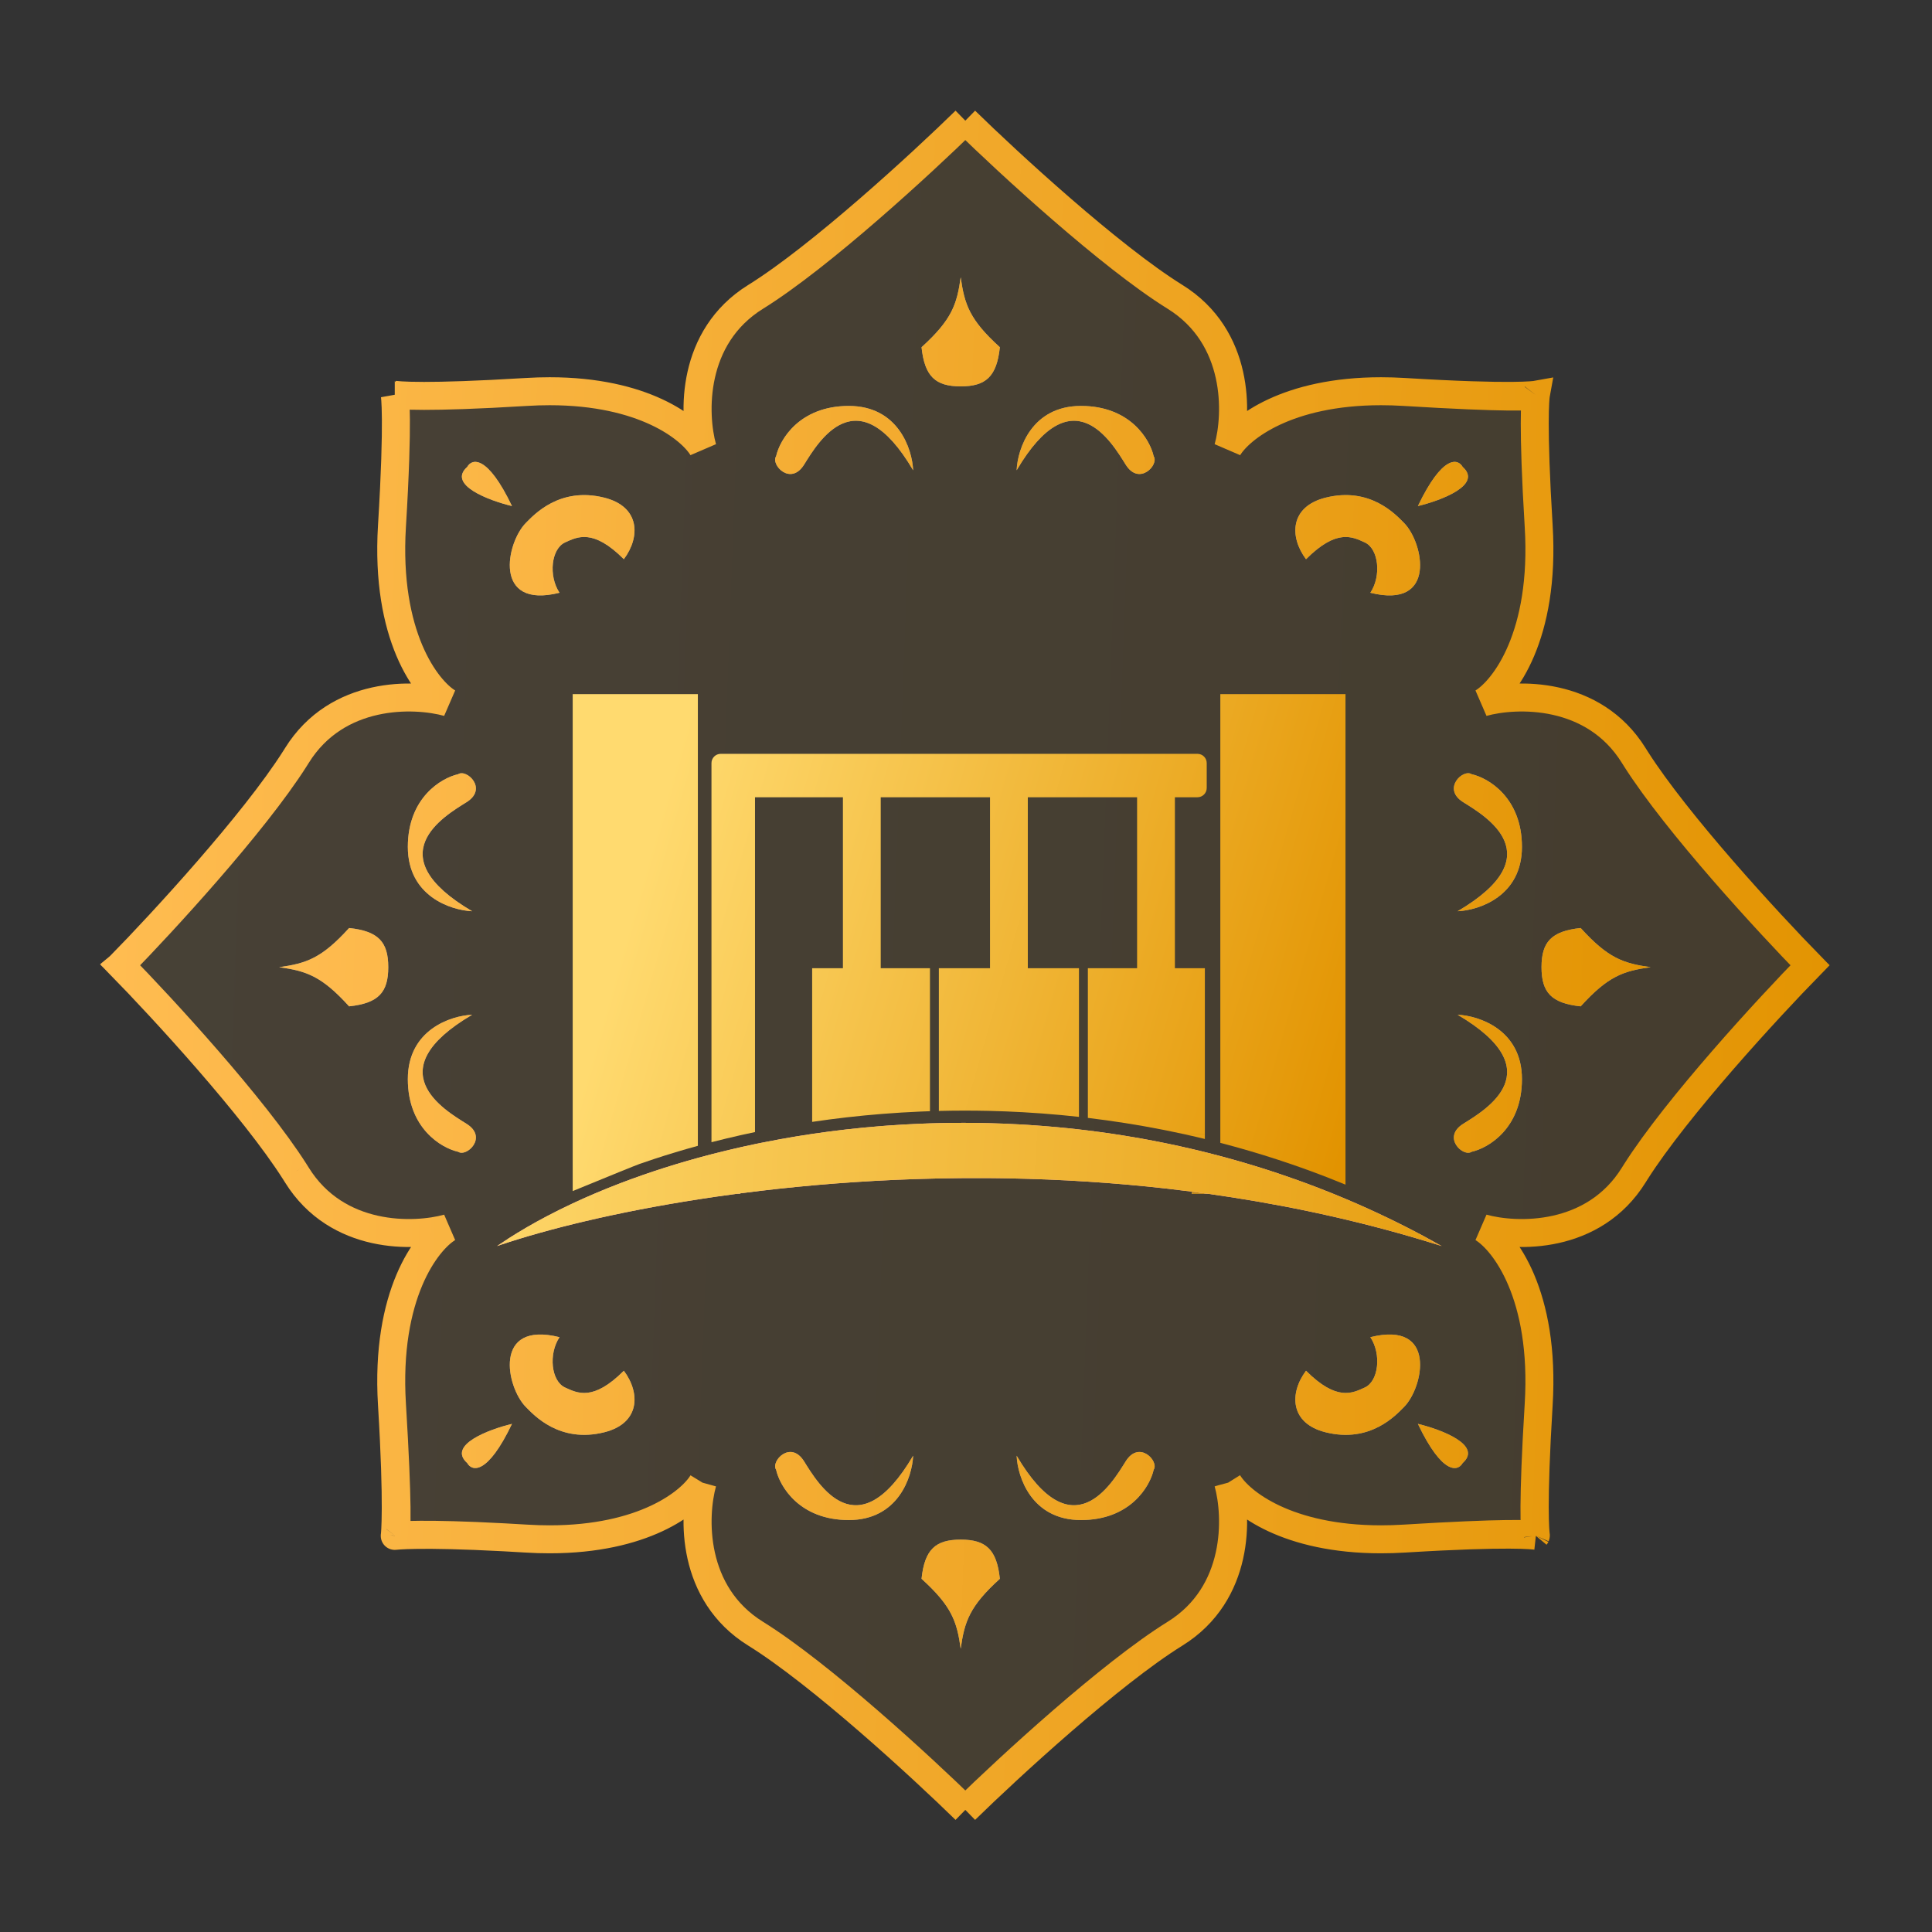 <svg width="835" height="835" viewBox="0 0 835 835" fill="none" xmlns="http://www.w3.org/2000/svg">
<rect x="0" y="0" width="835" height="835" fill="#333333" stroke="none"/>
<path d="M530.835 193.578C530.847 193.535 530.859 193.493 530.87 193.45C530.844 193.493 530.818 193.535 530.792 193.578C534.821 179.072 535.869 145.709 507.824 128.303C479.78 110.896 435.742 70.28 417.207 52.148C398.672 70.28 354.634 110.896 326.59 128.303C298.546 145.709 299.593 179.072 303.622 193.578C303.597 193.535 303.57 193.493 303.544 193.45C303.555 193.493 303.567 193.535 303.579 193.578C298.356 184.997 278.139 169.092 237.556 169.086C234.323 169.087 230.962 169.188 227.468 169.402C205.579 170.742 191.79 171.102 183.287 171.101C173.348 171.102 170.611 170.611 170.611 170.611C170.654 170.611 172.303 180.039 169.402 227.424C166.501 274.81 184.311 297.938 193.578 303.579C179.073 299.55 145.71 298.502 128.303 326.546C128.031 326.985 127.753 327.427 127.47 327.872C109.64 355.951 70.028 398.928 52.17 417.185C70.028 435.443 109.64 478.42 127.47 506.498C127.753 506.944 128.031 507.386 128.303 507.824C145.71 535.869 179.073 534.821 193.578 530.792C184.311 536.433 166.501 559.561 169.402 606.946C172.08 650.683 171.531 662.77 170.797 663.738C172.131 663.592 182.809 662.539 217.901 664.421C220.911 664.581 224.097 664.762 227.468 664.969C230.962 665.183 234.323 665.284 237.556 665.284C278.139 665.279 298.356 649.374 303.579 640.793L303.544 640.921L303.622 640.793C299.593 655.298 298.546 688.661 326.59 706.068C354.634 723.475 398.672 764.091 417.207 782.223C435.742 764.091 479.78 723.475 507.824 706.068C535.869 688.661 534.821 655.298 530.792 640.793L530.87 640.921L530.835 640.793C536.058 649.374 556.275 665.279 596.858 665.284C600.091 665.284 603.453 665.183 606.946 664.969C650.194 662.321 662.496 662.828 663.701 663.55C663.263 661.945 662.345 650.499 665.012 606.946C667.913 559.561 650.103 536.433 640.836 530.792C655.341 534.821 688.704 535.869 706.111 507.824C706.383 507.386 706.661 506.944 706.944 506.498C724.775 478.42 764.386 435.443 782.245 417.185C764.386 398.928 724.775 355.951 706.944 327.872C706.661 327.427 706.383 326.985 706.111 326.546C688.704 298.502 655.341 299.55 640.836 303.579C650.103 297.938 667.913 274.81 665.012 227.424C662.31 183.303 663.592 172.09 663.781 170.754C663.22 171.508 651.518 172.131 606.946 169.402C603.453 169.188 600.091 169.087 596.858 169.086C556.275 169.092 536.058 184.997 530.835 193.578Z" fill="url(#paint0_linear_947_7442)" fill-opacity="0.1"/>
<path d="M417.207 52.148C435.742 70.28 479.824 110.896 507.868 128.303C535.83 145.658 534.87 178.877 530.87 193.45M417.207 52.148C398.672 70.28 354.634 110.896 326.59 128.303C298.545 145.709 299.593 179.072 303.622 193.578C303.597 193.535 303.57 193.493 303.544 193.45M417.207 52.148C398.672 70.28 354.591 110.896 326.546 128.303C298.584 145.658 299.544 178.877 303.544 193.45M417.207 52.148C435.742 70.28 479.78 110.896 507.824 128.303C535.869 145.709 534.821 179.072 530.792 193.578C530.818 193.535 530.844 193.493 530.87 193.45M170.654 170.611C170.654 170.611 173.384 171.101 183.287 171.101M665.012 606.946C667.913 559.561 650.103 536.433 640.836 530.792C655.341 534.821 688.704 535.869 706.111 507.824C706.383 507.386 706.661 506.944 706.944 506.498M665.012 606.946C662.31 651.068 663.592 662.281 663.781 663.617M665.012 606.946C662.345 650.499 663.263 661.945 663.701 663.55M663.803 663.76C663.803 663.76 663.791 663.758 663.766 663.754M663.803 663.76C663.803 663.76 663.801 663.744 663.795 663.711M663.803 663.76C663.775 663.756 663.74 663.691 663.701 663.55M170.611 170.611C170.611 170.611 172.303 180.039 169.402 227.424M170.611 170.611C170.654 170.611 172.303 180.039 169.402 227.424M170.611 170.611C170.611 170.611 173.348 171.102 183.287 171.101M663.76 170.611C663.808 170.659 663.817 170.707 663.781 170.754M169.402 606.946C166.501 559.561 184.311 536.433 193.578 530.792C179.073 534.821 145.71 535.869 128.303 507.824C128.031 507.386 127.753 506.944 127.47 506.498M169.402 606.946C172.104 651.067 170.663 663.796 170.611 663.802M169.402 606.946C172.08 650.683 171.531 662.77 170.797 663.738M170.611 663.76C170.611 663.76 170.623 663.758 170.648 663.754M170.611 663.76C170.611 663.76 170.614 663.744 170.619 663.711M170.611 663.76C170.673 663.822 170.736 663.819 170.797 663.738M169.402 227.424C166.501 274.81 184.311 297.938 193.578 303.579C179.073 299.55 145.71 298.502 128.303 326.546C128.031 326.985 127.753 327.427 127.47 327.872M417.207 782.223C435.742 764.091 479.824 723.475 507.868 706.068C535.83 688.712 534.87 655.494 530.87 640.921M417.207 782.223C398.672 764.091 354.634 723.475 326.59 706.068C298.545 688.661 299.593 655.298 303.622 640.793M417.207 782.223C398.672 764.091 354.591 723.475 326.546 706.068C298.584 688.712 299.544 655.494 303.544 640.921M417.207 782.223C435.742 764.091 479.78 723.475 507.824 706.068C535.869 688.661 534.821 655.298 530.792 640.793M530.87 640.921C530.859 640.878 530.847 640.835 530.835 640.793M530.87 640.921C530.844 640.878 530.818 640.835 530.792 640.793M530.87 640.921C536.218 649.534 556.447 665.29 596.858 665.284M530.87 640.921L530.792 640.793M530.87 640.921L530.835 640.793M530.835 640.793C536.058 649.374 556.275 665.279 596.858 665.284M596.858 665.284C600.104 665.285 603.48 665.184 606.99 664.969C652.681 662.171 663.081 663.645 663.766 663.754M596.858 665.284C600.091 665.284 603.453 665.183 606.946 664.969C650.194 662.321 662.496 662.828 663.701 663.55M663.766 663.754C663.779 663.739 663.789 663.725 663.795 663.711M663.766 663.754L663.76 663.76M303.622 640.793C303.597 640.835 303.57 640.878 303.544 640.921M303.622 640.793L303.544 640.921M303.544 640.921C298.196 649.534 277.967 665.29 237.556 665.284M303.544 640.921C303.555 640.878 303.567 640.835 303.579 640.793M303.544 640.921L303.579 640.793M237.556 665.284C234.323 665.284 230.962 665.183 227.468 664.969C224.097 664.762 220.911 664.581 217.901 664.421M237.556 665.284C278.139 665.279 298.356 649.374 303.579 640.793M237.556 665.284C234.31 665.285 230.934 665.184 227.424 664.969C224.066 664.763 220.895 664.581 217.901 664.421M170.611 663.802C170.588 663.834 170.605 663.679 170.619 663.711M170.611 663.802C170.605 663.843 170.622 663.688 170.619 663.711M170.611 663.802C170.611 663.802 181.108 662.467 217.901 664.421M170.619 663.711C170.625 663.725 170.635 663.739 170.648 663.754M170.648 663.754L170.654 663.76M170.648 663.754C170.648 663.754 170.696 663.749 170.797 663.738M663.781 663.617C663.787 663.657 663.792 663.688 663.795 663.711M663.781 663.617C663.805 663.648 663.809 663.679 663.795 663.711M663.781 663.617C663.765 663.594 663.738 663.572 663.701 663.55M530.87 193.45C530.859 193.493 530.847 193.535 530.835 193.578C536.058 184.997 556.275 169.092 596.858 169.086M530.87 193.45C536.218 184.837 556.447 169.081 596.858 169.086M303.544 193.45C303.555 193.493 303.567 193.535 303.579 193.578C298.356 184.997 278.139 169.092 237.556 169.086M303.544 193.45C298.196 184.837 277.967 169.081 237.556 169.086M237.556 169.086C234.323 169.087 230.962 169.188 227.468 169.402C205.579 170.742 191.79 171.102 183.287 171.101M237.556 169.086C234.31 169.086 230.934 169.187 227.424 169.402C205.573 170.74 191.793 171.101 183.287 171.101M127.47 327.872C109.64 355.951 70.028 398.928 52.17 417.185M127.47 327.872C109.633 355.961 69.997 398.918 52.148 417.164C52.156 417.171 52.163 417.178 52.17 417.185M52.17 417.185C70.028 435.443 109.64 478.42 127.47 506.498M52.17 417.185C52.163 417.193 52.156 417.2 52.148 417.207C69.997 435.452 109.633 478.41 127.47 506.498M170.797 663.738C172.131 663.592 182.809 662.539 217.901 664.421M706.944 506.498C724.775 478.42 764.386 435.443 782.245 417.185M706.944 506.498C724.782 478.41 764.417 435.452 782.266 417.207C782.259 417.2 782.252 417.193 782.245 417.185M782.245 417.185C764.386 398.928 724.775 355.951 706.944 327.872M782.245 417.185C782.252 417.178 782.259 417.171 782.266 417.164C764.417 398.918 724.782 355.961 706.944 327.872M706.944 327.872C706.661 327.427 706.383 326.985 706.111 326.546C688.704 298.502 655.341 299.55 640.836 303.579C650.103 297.938 667.913 274.81 665.012 227.424C662.31 183.303 663.592 172.09 663.781 170.754M663.781 170.754C663.22 171.508 651.518 172.131 606.946 169.402C603.453 169.188 600.091 169.087 596.858 169.086M663.781 170.754C663.795 170.655 663.803 170.611 663.803 170.611C663.803 170.611 654.375 172.303 606.99 169.402C603.48 169.187 600.104 169.086 596.858 169.086" stroke="url(#paint1_linear_947_7442)" stroke-width="12.088" stroke-miterlimit="4.62"/>
<path d="M564.456 241.681C557.203 232.011 557.445 218.955 572.918 215.087C592.259 210.252 603.345 222.548 606.764 225.967C615.226 234.428 621.27 263.439 592.259 256.186C597.094 248.934 595.886 237.175 589.841 234.428C584.523 232.011 577.753 228.384 564.456 241.681Z" fill="white" fill-opacity="0.5"/>
<path d="M564.456 241.681C557.203 232.011 557.445 218.955 572.918 215.087C592.259 210.252 603.345 222.548 606.764 225.967C615.226 234.428 621.27 263.439 592.259 256.186C597.094 248.934 595.886 237.175 589.841 234.428C584.523 232.011 577.753 228.384 564.456 241.681Z" fill="url(#paint2_linear_947_7442)"/>
<path d="M632.149 201.791C630.135 198.164 623.446 196.472 612.808 218.714C622.882 216.296 640.853 209.527 632.149 201.791Z" fill="white" fill-opacity="0.5"/>
<path d="M632.149 201.791C630.135 198.164 623.446 196.472 612.808 218.714C622.882 216.296 640.853 209.527 632.149 201.791Z" fill="url(#paint3_linear_947_7442)"/>
<path d="M269.625 241.681C276.878 232.011 276.636 218.955 261.163 215.087C241.823 210.252 230.736 222.548 227.317 225.967C218.855 234.428 212.811 263.439 241.823 256.186C236.987 248.934 238.196 237.175 244.24 234.428C249.559 232.011 256.328 228.384 269.625 241.681Z" fill="white" fill-opacity="0.5"/>
<path d="M269.625 241.681C276.878 232.011 276.636 218.955 261.163 215.087C241.823 210.252 230.736 222.548 227.317 225.967C218.855 234.428 212.811 263.439 241.823 256.186C236.987 248.934 238.196 237.175 244.24 234.428C249.559 232.011 256.328 228.384 269.625 241.681Z" fill="url(#paint4_linear_947_7442)"/>
<path d="M201.932 201.791C203.947 198.164 210.636 196.472 221.273 218.714C211.2 216.296 193.229 209.527 201.932 201.791Z" fill="white" fill-opacity="0.5"/>
<path d="M201.932 201.791C203.947 198.164 210.636 196.472 221.273 218.714C211.2 216.296 193.229 209.527 201.932 201.791Z" fill="url(#paint5_linear_947_7442)"/>
<path d="M269.625 592.428C276.878 602.098 276.636 615.153 261.163 619.021C241.823 623.856 230.736 611.561 227.317 608.142C218.855 599.681 212.811 570.669 241.823 577.922C236.987 585.175 238.196 596.933 244.24 599.681C249.559 602.098 256.328 605.725 269.625 592.428Z" fill="white" fill-opacity="0.5"/>
<path d="M269.625 592.428C276.878 602.098 276.636 615.153 261.163 619.021C241.823 623.856 230.736 611.561 227.317 608.142C218.855 599.681 212.811 570.669 241.823 577.922C236.987 585.175 238.196 596.933 244.24 599.681C249.559 602.098 256.328 605.725 269.625 592.428Z" fill="url(#paint6_linear_947_7442)"/>
<path d="M201.932 632.318C203.947 635.944 210.636 637.637 221.273 615.395C211.2 617.812 193.229 624.582 201.932 632.318Z" fill="white" fill-opacity="0.5"/>
<path d="M201.932 632.318C203.947 635.944 210.636 637.637 221.273 615.395C211.2 617.812 193.229 624.582 201.932 632.318Z" fill="url(#paint7_linear_947_7442)"/>
<path d="M564.456 592.428C557.203 602.098 557.445 615.153 572.918 619.021C592.259 623.856 603.345 611.561 606.764 608.142C615.226 599.681 621.27 570.669 592.259 577.922C597.094 585.175 595.886 596.933 589.841 599.681C584.523 602.098 577.753 605.725 564.456 592.428Z" fill="white" fill-opacity="0.5"/>
<path d="M564.456 592.428C557.203 602.098 557.445 615.153 572.918 619.021C592.259 623.856 603.345 611.561 606.764 608.142C615.226 599.681 621.27 570.669 592.259 577.922C597.094 585.175 595.886 596.933 589.841 599.681C584.523 602.098 577.753 605.725 564.456 592.428Z" fill="url(#paint8_linear_947_7442)"/>
<path d="M632.149 632.318C630.135 635.944 623.446 637.637 612.808 615.395C622.882 617.812 640.853 624.582 632.149 632.318Z" fill="white" fill-opacity="0.5"/>
<path d="M632.149 632.318C630.135 635.944 623.446 637.637 612.808 615.395C622.882 617.812 640.853 624.582 632.149 632.318Z" fill="url(#paint9_linear_947_7442)"/>
<path d="M366.851 175.447C388.126 175.447 394.25 193.982 394.653 203.249C370.477 162.15 353.559 191.161 347.51 200.832C341.663 210.18 333.012 200.832 335.422 197.205C337.034 189.952 345.576 175.447 366.851 175.447Z" fill="white" fill-opacity="0.5"/>
<path d="M366.851 175.447C388.126 175.447 394.25 193.982 394.653 203.249C370.477 162.15 353.559 191.161 347.51 200.832C341.663 210.18 333.012 200.832 335.422 197.205C337.034 189.952 345.576 175.447 366.851 175.447Z" fill="url(#paint10_linear_947_7442)"/>
<path d="M467.189 175.447C445.914 175.447 439.79 193.982 439.387 203.249C463.563 162.15 480.481 191.161 486.53 200.832C492.377 210.18 501.028 200.832 498.618 197.205C497.006 189.952 488.464 175.447 467.189 175.447Z" fill="white" fill-opacity="0.5"/>
<path d="M467.189 175.447C445.914 175.447 439.79 193.982 439.387 203.249C463.563 162.15 480.481 191.161 486.53 200.832C492.377 210.18 501.028 200.832 498.618 197.205C497.006 189.952 488.464 175.447 467.189 175.447Z" fill="url(#paint11_linear_947_7442)"/>
<path d="M398.287 150.062C399.627 162.748 404.331 166.985 415.21 166.985C426.09 166.985 430.794 162.748 432.134 150.062C419.044 138.195 416.849 131.596 415.21 119.842C413.572 131.596 411.377 138.195 398.287 150.062Z" fill="white" fill-opacity="0.5"/>
<path d="M398.287 150.062C399.627 162.748 404.331 166.985 415.21 166.985C426.09 166.985 430.794 162.748 432.134 150.062C419.044 138.195 416.849 131.596 415.21 119.842C413.572 131.596 411.377 138.195 398.287 150.062Z" fill="url(#paint12_linear_947_7442)"/>
<path d="M366.851 656.956C388.126 656.956 394.25 638.421 394.653 629.153C370.477 670.253 353.559 641.242 347.51 631.571C341.663 622.223 333.012 631.571 335.422 635.198C337.034 642.45 345.576 656.956 366.851 656.956Z" fill="white" fill-opacity="0.5"/>
<path d="M366.851 656.956C388.126 656.956 394.25 638.421 394.653 629.153C370.477 670.253 353.559 641.242 347.51 631.571C341.663 622.223 333.012 631.571 335.422 635.198C337.034 642.45 345.576 656.956 366.851 656.956Z" fill="url(#paint13_linear_947_7442)"/>
<path d="M467.189 656.956C445.914 656.956 439.79 638.421 439.387 629.153C463.563 670.253 480.481 641.242 486.53 631.571C492.377 622.223 501.028 631.571 498.618 635.198C497.006 642.45 488.464 656.956 467.189 656.956Z" fill="white" fill-opacity="0.5"/>
<path d="M467.189 656.956C445.914 656.956 439.79 638.421 439.387 629.153C463.563 670.253 480.481 641.242 486.53 631.571C492.377 622.223 501.028 631.571 498.618 635.198C497.006 642.45 488.464 656.956 467.189 656.956Z" fill="url(#paint14_linear_947_7442)"/>
<path d="M398.287 682.341C399.627 669.654 404.331 665.418 415.21 665.418C426.09 665.418 430.794 669.654 432.134 682.341C419.044 694.208 416.849 700.807 415.21 712.561C413.572 700.807 411.377 694.208 398.287 682.341Z" fill="white" fill-opacity="0.5"/>
<path d="M398.287 682.341C399.627 669.654 404.331 665.418 415.21 665.418C426.09 665.418 430.794 669.654 432.134 682.341C419.044 694.208 416.849 700.807 415.21 712.561C413.572 700.807 411.377 694.208 398.287 682.341Z" fill="url(#paint15_linear_947_7442)"/>
<path d="M176.265 466.37C176.265 445.095 194.8 438.971 204.068 438.568C162.968 462.744 191.98 479.662 201.65 485.711C210.998 491.558 201.65 500.209 198.024 497.799C190.771 496.188 176.265 487.645 176.265 466.37Z" fill="white" fill-opacity="0.5"/>
<path d="M176.265 466.37C176.265 445.095 194.8 438.971 204.068 438.568C162.968 462.744 191.98 479.662 201.65 485.711C210.998 491.558 201.65 500.209 198.024 497.799C190.771 496.188 176.265 487.645 176.265 466.37Z" fill="url(#paint16_linear_947_7442)"/>
<path d="M176.265 366.032C176.265 387.307 194.8 393.431 204.068 393.834C162.968 369.658 191.98 352.74 201.65 346.692C210.998 340.845 201.65 332.193 198.024 334.603C190.771 336.215 176.265 344.757 176.265 366.032Z" fill="white" fill-opacity="0.5"/>
<path d="M176.265 366.032C176.265 387.307 194.8 393.431 204.068 393.834C162.968 369.658 191.98 352.74 201.65 346.692C210.998 340.845 201.65 332.193 198.024 334.603C190.771 336.215 176.265 344.757 176.265 366.032Z" fill="url(#paint17_linear_947_7442)"/>
<path d="M150.88 434.934C163.567 433.594 167.803 428.89 167.803 418.011C167.803 407.132 163.567 402.427 150.88 401.088C139.013 414.177 132.414 416.372 120.66 418.011C132.414 419.65 139.013 421.844 150.88 434.934Z" fill="white" fill-opacity="0.5"/>
<path d="M150.88 434.934C163.567 433.594 167.803 428.89 167.803 418.011C167.803 407.132 163.567 402.427 150.88 401.088C139.013 414.177 132.414 416.372 120.66 418.011C132.414 419.65 139.013 421.844 150.88 434.934Z" fill="url(#paint18_linear_947_7442)"/>
<path d="M657.775 466.37C657.775 445.095 639.24 438.971 629.973 438.568C671.072 462.744 642.061 479.662 632.39 485.711C623.042 491.558 632.39 500.209 636.017 497.799C643.269 496.188 657.775 487.645 657.775 466.37Z" fill="white" fill-opacity="0.5"/>
<path d="M657.775 466.37C657.775 445.095 639.24 438.971 629.973 438.568C671.072 462.744 642.061 479.662 632.39 485.711C623.042 491.558 632.39 500.209 636.017 497.799C643.269 496.188 657.775 487.645 657.775 466.37Z" fill="url(#paint19_linear_947_7442)"/>
<path d="M657.775 366.032C657.775 387.307 639.24 393.431 629.973 393.834C671.072 369.658 642.061 352.74 632.39 346.692C623.042 340.845 632.39 332.193 636.017 334.603C643.269 336.215 657.775 344.757 657.775 366.032Z" fill="white" fill-opacity="0.5"/>
<path d="M657.775 366.032C657.775 387.307 639.24 393.431 629.973 393.834C671.072 369.658 642.061 352.74 632.39 346.692C623.042 340.845 632.39 332.193 636.017 334.603C643.269 336.215 657.775 344.757 657.775 366.032Z" fill="url(#paint20_linear_947_7442)"/>
<path d="M683.16 434.934C670.473 433.594 666.237 428.89 666.237 418.011C666.237 407.132 670.473 402.427 683.16 401.088C695.027 414.177 701.626 416.372 713.38 418.011C701.626 419.65 695.027 421.844 683.16 434.934Z" fill="white" fill-opacity="0.5"/>
<path d="M683.16 434.934C670.473 433.594 666.237 428.89 666.237 418.011C666.237 407.132 670.473 402.427 683.16 401.088C695.027 414.177 701.626 416.372 713.38 418.011C701.626 419.65 695.027 421.844 683.16 434.934Z" fill="url(#paint21_linear_947_7442)"/>
<path fill-rule="evenodd" clip-rule="evenodd" d="M515.141 515.019V516H522.441C520.004 515.659 517.57 515.332 515.141 515.019Z" fill="#D9D9D9"/>
<path fill-rule="evenodd" clip-rule="evenodd" d="M515.141 515.019V516H522.441C520.004 515.659 517.57 515.332 515.141 515.019Z" fill="url(#paint22_linear_947_7442)"/>
<path fill-rule="evenodd" clip-rule="evenodd" d="M319.891 515.765C319.295 515.843 318.702 515.921 318.109 516H319.891V515.765Z" fill="#D9D9D9"/>
<path fill-rule="evenodd" clip-rule="evenodd" d="M319.891 515.765C319.295 515.843 318.702 515.921 318.109 516H319.891V515.765Z" fill="url(#paint23_linear_947_7442)"/>
<path fill-rule="evenodd" clip-rule="evenodd" d="M615.833 534.536C617.552 535.631 619.268 536.744 620.98 537.873C621.691 538.095 622.402 538.319 623.113 538.544C620.691 537.178 618.265 535.842 615.833 534.536ZM522.441 516C520.004 515.659 517.57 515.332 515.141 515.019V516H522.441ZM319.891 515.765C319.295 515.843 318.702 515.921 318.109 516H319.891V515.765ZM216.309 538.033C217.415 537.119 218.54 536.211 219.685 535.309C218.015 536.379 216.388 537.458 214.803 538.544C215.299 538.374 215.801 538.204 216.309 538.033Z" fill="black" fill-opacity="0.2"/>
<path fill-rule="evenodd" clip-rule="evenodd" d="M216.309 538.033C217.415 537.119 218.54 536.211 219.685 535.309C218.015 536.379 216.388 537.458 214.803 538.544C215.299 538.374 215.801 538.204 216.309 538.033ZM620.98 537.873C621.691 538.095 622.402 538.319 623.113 538.544C620.691 537.178 618.265 535.842 615.833 534.536C617.552 535.631 619.268 536.744 620.98 537.873Z" fill="#FFB4B4"/>
<path fill-rule="evenodd" clip-rule="evenodd" d="M216.309 538.033C217.415 537.119 218.54 536.211 219.685 535.309C218.015 536.379 216.388 537.458 214.803 538.544C215.299 538.374 215.801 538.204 216.309 538.033ZM620.98 537.873C621.691 538.095 622.402 538.319 623.113 538.544C620.691 537.178 618.265 535.842 615.833 534.536C617.552 535.631 619.268 536.744 620.98 537.873Z" fill="url(#paint24_linear_947_7442)"/>
<path fill-rule="evenodd" clip-rule="evenodd" d="M380.646 418.457V344.568H427.877V418.457H405.77V480.142L405.978 480.137C413.005 479.964 420.109 479.953 427.278 480.114C432.177 480.225 437.106 480.416 442.062 480.692C447.492 480.994 452.955 481.397 458.443 481.906C461.064 482.148 463.69 482.415 466.322 482.707V418.457H444.216V344.568H491.446V418.457H470.167V483.15C480.933 484.439 491.786 486.141 502.688 488.291C502.975 488.348 503.263 488.405 503.551 488.463L503.943 488.541C504.126 488.577 504.308 488.614 504.491 488.651C506.633 489.083 508.778 489.533 510.924 490H520.737V418.457H507.786V344.568L517.537 344.568C519.746 344.568 521.537 342.777 521.537 340.568V329.802C521.537 327.593 519.746 325.802 517.537 325.802L311.494 325.802C309.285 325.802 307.494 327.593 307.494 329.802V493.656C311.564 492.608 315.698 491.611 319.891 490.668C320.206 490.597 320.522 490.527 320.838 490.456C322.651 490.053 324.476 489.66 326.311 489.277V344.568H364.307V418.457H351.008V484.873C360.923 483.398 371.089 482.231 381.464 481.409C386.868 480.981 392.33 480.647 397.842 480.411C399.2 480.353 400.561 480.301 401.926 480.255V418.457H380.646Z" fill="url(#paint25_linear_947_7442)"/>
<path fill-rule="evenodd" clip-rule="evenodd" d="M247.515 300H301.614V495.218C295.103 497 288.765 498.913 282.616 500.943C280.555 501.623 278.516 502.316 276.498 503.022C274.459 503.735 263.345 508.291 254.219 512.031C251.77 513.035 249.464 513.98 247.515 514.776V300Z" fill="url(#paint26_linear_947_7442)"/>
<path fill-rule="evenodd" clip-rule="evenodd" d="M527.417 300H581.515V511.994C578.746 510.853 575.974 509.746 573.2 508.672C569.923 507.404 566.642 506.183 563.358 505.007C559.713 503.702 556.065 502.453 552.416 501.26C544.083 498.535 535.745 496.098 527.417 493.935V300Z" fill="url(#paint27_linear_947_7442)"/>
<path fill-rule="evenodd" clip-rule="evenodd" d="M515.141 515.019C517.57 515.332 520.004 515.659 522.441 516C525.813 516.471 529.191 516.97 532.575 517.496C561.866 522.051 591.549 528.679 620.98 537.873C619.268 536.744 617.552 535.631 615.833 534.536C610.454 531.646 605.051 528.9 599.629 526.293C593.612 523.401 587.572 520.681 581.515 518.127C577.635 516.491 573.747 514.923 569.855 513.422C566.63 512.178 563.402 510.98 560.172 509.827C557.588 508.904 555.002 508.011 552.416 507.145C545.805 504.934 539.189 502.907 532.575 501.058C530.855 500.577 529.136 500.108 527.417 499.651C523.808 498.692 520.201 497.785 516.597 496.929C516.112 496.814 515.626 496.699 515.141 496.586C511.587 495.755 508.037 494.974 504.491 494.241C503.146 493.963 501.802 493.692 500.459 493.428C493.802 492.119 487.163 490.979 480.551 490C477.082 489.486 473.62 489.017 470.167 488.591C468.884 488.433 467.603 488.28 466.322 488.134C463.168 487.773 460.022 487.448 456.884 487.158C454.89 486.974 452.899 486.804 450.912 486.648C448.743 486.477 446.579 486.323 444.419 486.185C443.193 486.107 441.968 486.034 440.745 485.966C436.233 485.716 431.743 485.537 427.278 485.425C420.11 485.246 413.005 485.242 405.978 485.403L405.77 485.407C404.486 485.437 403.205 485.473 401.926 485.514C400.337 485.564 398.752 485.623 397.171 485.691C392.549 485.887 387.963 486.155 383.418 486.489C382.621 486.548 381.826 486.608 381.032 486.671L380.717 486.696L380.321 486.728C370.516 487.518 360.902 488.619 351.519 490C346.772 490.699 342.083 491.469 337.458 492.306C334.534 492.835 331.637 493.391 328.766 493.973C327.945 494.139 327.127 494.308 326.311 494.478C324.638 494.828 322.974 495.186 321.319 495.553C320.842 495.658 320.366 495.765 319.891 495.872C315.695 496.818 311.561 497.819 307.494 498.87C305.578 499.366 303.677 499.873 301.792 500.391L301.614 500.44C295.093 502.234 288.754 504.16 282.616 506.202C280.978 506.747 279.354 507.3 277.744 507.861C274.455 509.008 271.226 510.189 268.061 511.4C260.872 514.152 254.012 517.063 247.515 520.104C243.631 521.922 239.877 523.787 236.26 525.692C230.36 528.8 224.824 532.014 219.685 535.309C218.54 536.211 217.415 537.119 216.309 538.033C236.455 531.257 265.949 523.931 301.792 518.353C307.095 517.528 312.538 516.741 318.109 516C318.702 515.921 319.295 515.843 319.891 515.765C322.814 515.383 325.773 515.014 328.766 514.658C349.523 512.192 371.896 510.386 395.424 509.596L395.85 509.582L396.158 509.572C399.41 509.465 402.684 509.379 405.978 509.312C412.988 509.171 420.092 509.122 427.278 509.173C428.711 509.184 430.147 509.198 431.586 509.216C433.013 509.235 434.443 509.257 435.876 509.283C458.131 509.693 481.115 511.09 504.491 513.732C508.032 514.132 511.582 514.561 515.141 515.019Z" fill="#FFB4B4"/>
<path fill-rule="evenodd" clip-rule="evenodd" d="M515.141 515.019C517.57 515.332 520.004 515.659 522.441 516C525.813 516.471 529.191 516.97 532.575 517.496C561.866 522.051 591.549 528.679 620.98 537.873C619.268 536.744 617.552 535.631 615.833 534.536C610.454 531.646 605.051 528.9 599.629 526.293C593.612 523.401 587.572 520.681 581.515 518.127C577.635 516.491 573.747 514.923 569.855 513.422C566.63 512.178 563.402 510.98 560.172 509.827C557.588 508.904 555.002 508.011 552.416 507.145C545.805 504.934 539.189 502.907 532.575 501.058C530.855 500.577 529.136 500.108 527.417 499.651C523.808 498.692 520.201 497.785 516.597 496.929C516.112 496.814 515.626 496.699 515.141 496.586C511.587 495.755 508.037 494.974 504.491 494.241C503.146 493.963 501.802 493.692 500.459 493.428C493.802 492.119 487.163 490.979 480.551 490C477.082 489.486 473.62 489.017 470.167 488.591C468.884 488.433 467.603 488.28 466.322 488.134C463.168 487.773 460.022 487.448 456.884 487.158C454.89 486.974 452.899 486.804 450.912 486.648C448.743 486.477 446.579 486.323 444.419 486.185C443.193 486.107 441.968 486.034 440.745 485.966C436.233 485.716 431.743 485.537 427.278 485.425C420.11 485.246 413.005 485.242 405.978 485.403L405.77 485.407C404.486 485.437 403.205 485.473 401.926 485.514C400.337 485.564 398.752 485.623 397.171 485.691C392.549 485.887 387.963 486.155 383.418 486.489C382.621 486.548 381.826 486.608 381.032 486.671L380.717 486.696L380.321 486.728C370.516 487.518 360.902 488.619 351.519 490C346.772 490.699 342.083 491.469 337.458 492.306C334.534 492.835 331.637 493.391 328.766 493.973C327.945 494.139 327.127 494.308 326.311 494.478C324.638 494.828 322.974 495.186 321.319 495.553C320.842 495.658 320.366 495.765 319.891 495.872C315.695 496.818 311.561 497.819 307.494 498.87C305.578 499.366 303.677 499.873 301.792 500.391L301.614 500.44C295.093 502.234 288.754 504.16 282.616 506.202C280.978 506.747 279.354 507.3 277.744 507.861C274.455 509.008 271.226 510.189 268.061 511.4C260.872 514.152 254.012 517.063 247.515 520.104C243.631 521.922 239.877 523.787 236.26 525.692C230.36 528.8 224.824 532.014 219.685 535.309C218.54 536.211 217.415 537.119 216.309 538.033C236.455 531.257 265.949 523.931 301.792 518.353C307.095 517.528 312.538 516.741 318.109 516C318.702 515.921 319.295 515.843 319.891 515.765C322.814 515.383 325.773 515.014 328.766 514.658C349.523 512.192 371.896 510.386 395.424 509.596L395.85 509.582L396.158 509.572C399.41 509.465 402.684 509.379 405.978 509.312C412.988 509.171 420.092 509.122 427.278 509.173C428.711 509.184 430.147 509.198 431.586 509.216C433.013 509.235 434.443 509.257 435.876 509.283C458.131 509.693 481.115 511.09 504.491 513.732C508.032 514.132 511.582 514.561 515.141 515.019Z" fill="url(#paint28_linear_947_7442)"/>
<path d="M520.737 490H510.924C512.329 490.306 513.734 490.619 515.141 490.94C516.454 491.24 517.767 491.547 519.081 491.86C519.633 491.991 520.185 492.124 520.737 492.258V490Z" fill="url(#paint29_linear_947_7442)"/>
<defs>
<linearGradient id="paint0_linear_947_7442" x1="52.148" y1="231.223" x2="817.21" y2="259.742" gradientUnits="userSpaceOnUse">
<stop stop-color="#FFBC51"/>
<stop offset="1" stop-color="#E29300"/>
</linearGradient>
<linearGradient id="paint1_linear_947_7442" x1="52.148" y1="231.223" x2="817.21" y2="259.742" gradientUnits="userSpaceOnUse">
<stop stop-color="#FFBC51"/>
<stop offset="1" stop-color="#E29300"/>
</linearGradient>
<linearGradient id="paint2_linear_947_7442" x1="120.66" y1="265.226" x2="741.749" y2="288.376" gradientUnits="userSpaceOnUse">
<stop stop-color="#FFBC51"/>
<stop offset="1" stop-color="#E29300"/>
</linearGradient>
<linearGradient id="paint3_linear_947_7442" x1="120.66" y1="265.226" x2="741.749" y2="288.376" gradientUnits="userSpaceOnUse">
<stop stop-color="#FFBC51"/>
<stop offset="1" stop-color="#E29300"/>
</linearGradient>
<linearGradient id="paint4_linear_947_7442" x1="120.66" y1="265.226" x2="741.749" y2="288.376" gradientUnits="userSpaceOnUse">
<stop stop-color="#FFBC51"/>
<stop offset="1" stop-color="#E29300"/>
</linearGradient>
<linearGradient id="paint5_linear_947_7442" x1="120.66" y1="265.226" x2="741.749" y2="288.376" gradientUnits="userSpaceOnUse">
<stop stop-color="#FFBC51"/>
<stop offset="1" stop-color="#E29300"/>
</linearGradient>
<linearGradient id="paint6_linear_947_7442" x1="120.66" y1="265.226" x2="741.749" y2="288.376" gradientUnits="userSpaceOnUse">
<stop stop-color="#FFBC51"/>
<stop offset="1" stop-color="#E29300"/>
</linearGradient>
<linearGradient id="paint7_linear_947_7442" x1="120.66" y1="265.226" x2="741.749" y2="288.376" gradientUnits="userSpaceOnUse">
<stop stop-color="#FFBC51"/>
<stop offset="1" stop-color="#E29300"/>
</linearGradient>
<linearGradient id="paint8_linear_947_7442" x1="120.66" y1="265.226" x2="741.749" y2="288.376" gradientUnits="userSpaceOnUse">
<stop stop-color="#FFBC51"/>
<stop offset="1" stop-color="#E29300"/>
</linearGradient>
<linearGradient id="paint9_linear_947_7442" x1="120.66" y1="265.226" x2="741.749" y2="288.376" gradientUnits="userSpaceOnUse">
<stop stop-color="#FFBC51"/>
<stop offset="1" stop-color="#E29300"/>
</linearGradient>
<linearGradient id="paint10_linear_947_7442" x1="120.66" y1="265.226" x2="741.749" y2="288.376" gradientUnits="userSpaceOnUse">
<stop stop-color="#FFBC51"/>
<stop offset="1" stop-color="#E29300"/>
</linearGradient>
<linearGradient id="paint11_linear_947_7442" x1="120.66" y1="265.226" x2="741.749" y2="288.376" gradientUnits="userSpaceOnUse">
<stop stop-color="#FFBC51"/>
<stop offset="1" stop-color="#E29300"/>
</linearGradient>
<linearGradient id="paint12_linear_947_7442" x1="120.66" y1="265.226" x2="741.749" y2="288.376" gradientUnits="userSpaceOnUse">
<stop stop-color="#FFBC51"/>
<stop offset="1" stop-color="#E29300"/>
</linearGradient>
<linearGradient id="paint13_linear_947_7442" x1="120.66" y1="265.226" x2="741.749" y2="288.376" gradientUnits="userSpaceOnUse">
<stop stop-color="#FFBC51"/>
<stop offset="1" stop-color="#E29300"/>
</linearGradient>
<linearGradient id="paint14_linear_947_7442" x1="120.66" y1="265.226" x2="741.749" y2="288.376" gradientUnits="userSpaceOnUse">
<stop stop-color="#FFBC51"/>
<stop offset="1" stop-color="#E29300"/>
</linearGradient>
<linearGradient id="paint15_linear_947_7442" x1="120.66" y1="265.226" x2="741.749" y2="288.376" gradientUnits="userSpaceOnUse">
<stop stop-color="#FFBC51"/>
<stop offset="1" stop-color="#E29300"/>
</linearGradient>
<linearGradient id="paint16_linear_947_7442" x1="120.66" y1="265.226" x2="741.749" y2="288.376" gradientUnits="userSpaceOnUse">
<stop stop-color="#FFBC51"/>
<stop offset="1" stop-color="#E29300"/>
</linearGradient>
<linearGradient id="paint17_linear_947_7442" x1="120.66" y1="265.226" x2="741.749" y2="288.376" gradientUnits="userSpaceOnUse">
<stop stop-color="#FFBC51"/>
<stop offset="1" stop-color="#E29300"/>
</linearGradient>
<linearGradient id="paint18_linear_947_7442" x1="120.66" y1="265.226" x2="741.749" y2="288.376" gradientUnits="userSpaceOnUse">
<stop stop-color="#FFBC51"/>
<stop offset="1" stop-color="#E29300"/>
</linearGradient>
<linearGradient id="paint19_linear_947_7442" x1="120.66" y1="265.226" x2="741.749" y2="288.376" gradientUnits="userSpaceOnUse">
<stop stop-color="#FFBC51"/>
<stop offset="1" stop-color="#E29300"/>
</linearGradient>
<linearGradient id="paint20_linear_947_7442" x1="120.66" y1="265.226" x2="741.749" y2="288.376" gradientUnits="userSpaceOnUse">
<stop stop-color="#FFBC51"/>
<stop offset="1" stop-color="#E29300"/>
</linearGradient>
<linearGradient id="paint21_linear_947_7442" x1="120.66" y1="265.226" x2="741.749" y2="288.376" gradientUnits="userSpaceOnUse">
<stop stop-color="#FFBC51"/>
<stop offset="1" stop-color="#E29300"/>
</linearGradient>
<linearGradient id="paint22_linear_947_7442" x1="357.989" y1="150.918" x2="682.028" y2="251.447" gradientUnits="userSpaceOnUse">
<stop stop-color="#FFDA6F"/>
<stop offset="1" stop-color="#E29300"/>
</linearGradient>
<linearGradient id="paint23_linear_947_7442" x1="357.989" y1="150.918" x2="682.028" y2="251.447" gradientUnits="userSpaceOnUse">
<stop stop-color="#FFDA6F"/>
<stop offset="1" stop-color="#E29300"/>
</linearGradient>
<linearGradient id="paint24_linear_947_7442" x1="333.296" y1="-1868.02" x2="869.36" y2="-1832.96" gradientUnits="userSpaceOnUse">
<stop stop-color="#FFDA6F"/>
<stop offset="1" stop-color="#E29300"/>
</linearGradient>
<linearGradient id="paint25_linear_947_7442" x1="349.044" y1="128.24" x2="660.748" y2="217.296" gradientUnits="userSpaceOnUse">
<stop stop-color="#FFDA6F"/>
<stop offset="1" stop-color="#E29300"/>
</linearGradient>
<linearGradient id="paint26_linear_947_7442" x1="349.044" y1="128.24" x2="660.748" y2="217.296" gradientUnits="userSpaceOnUse">
<stop stop-color="#FFDA6F"/>
<stop offset="1" stop-color="#E29300"/>
</linearGradient>
<linearGradient id="paint27_linear_947_7442" x1="349.044" y1="128.24" x2="660.748" y2="217.296" gradientUnits="userSpaceOnUse">
<stop stop-color="#FFDA6F"/>
<stop offset="1" stop-color="#E29300"/>
</linearGradient>
<linearGradient id="paint28_linear_947_7442" x1="333.296" y1="-1868.02" x2="869.36" y2="-1832.96" gradientUnits="userSpaceOnUse">
<stop stop-color="#FFDA6F"/>
<stop offset="1" stop-color="#E29300"/>
</linearGradient>
<linearGradient id="paint29_linear_947_7442" x1="349.044" y1="128.24" x2="660.748" y2="217.296" gradientUnits="userSpaceOnUse">
<stop stop-color="#FFDA6F"/>
<stop offset="1" stop-color="#E29300"/>
</linearGradient>
</defs>
</svg>
